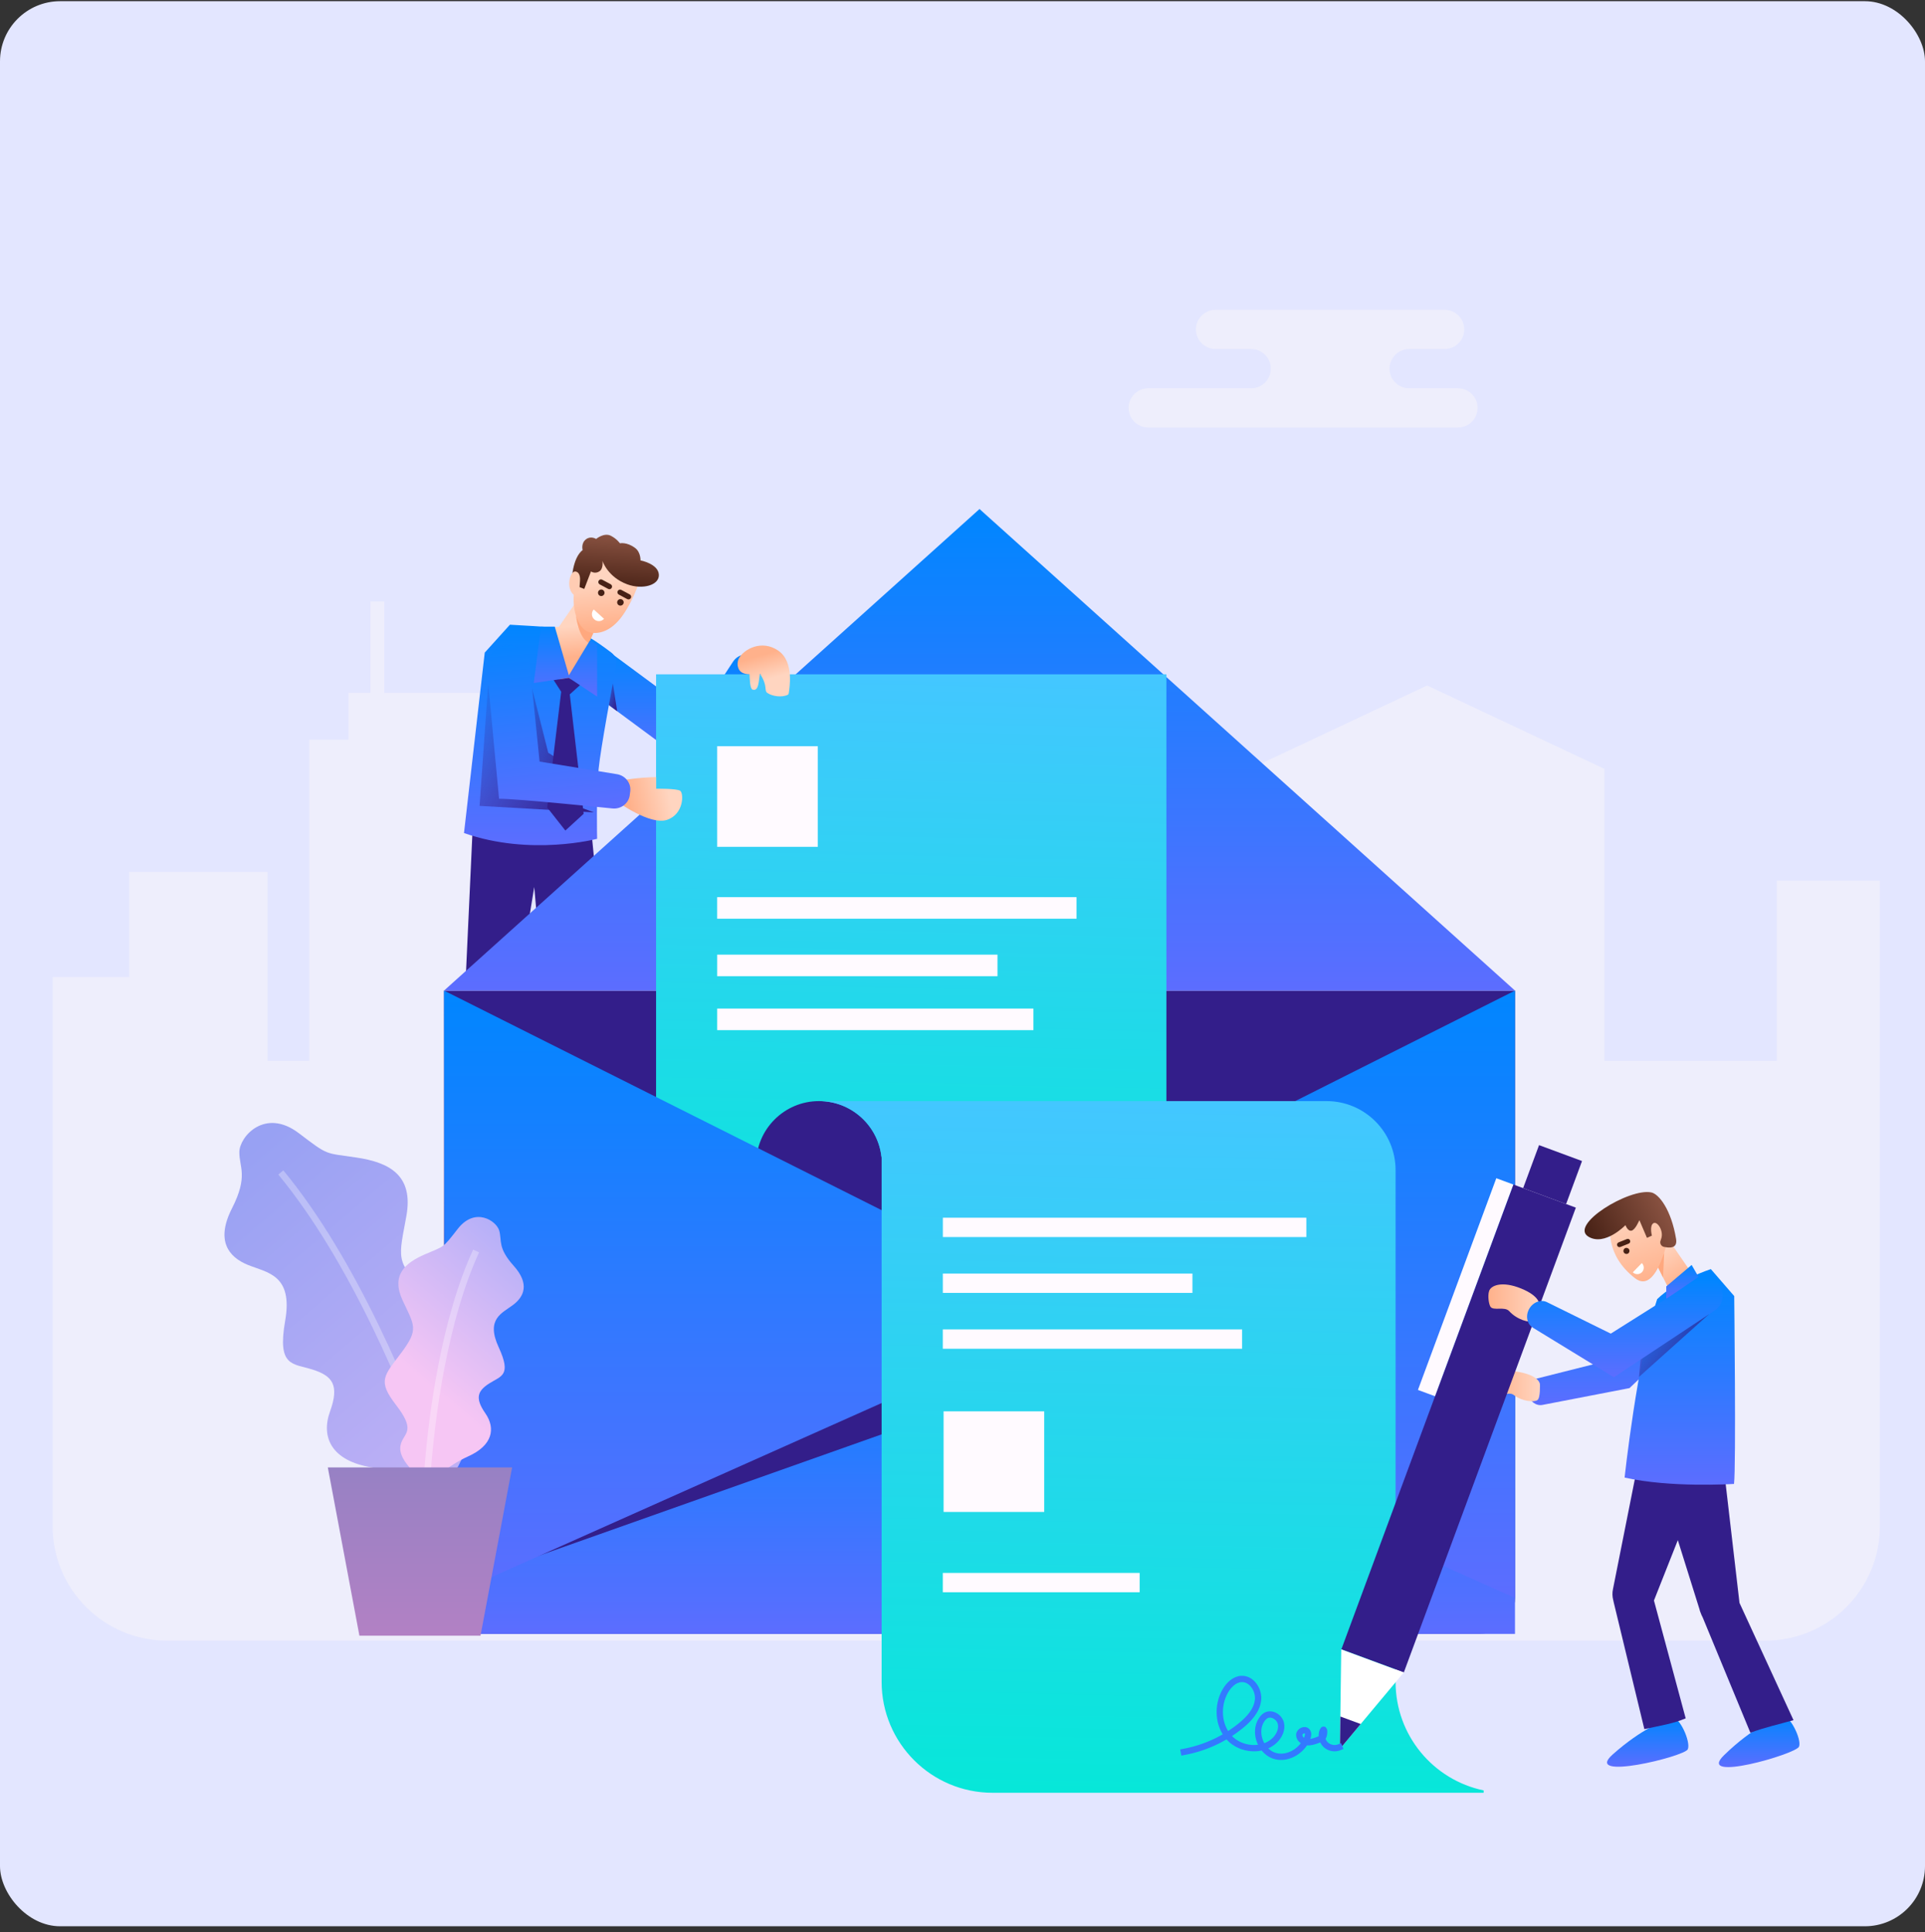 <svg width="272" height="273" viewBox="0 0 272 273" fill="none" xmlns="http://www.w3.org/2000/svg">
<rect x="0" y="0" width="272" height="273" fill="#333333" stroke="none"/>
<rect y="0.17" width="272" height="272" rx="8.5" fill="#E3E6FF"/>
<path d="M265.625 124.421H251.058V149.893H226.702V108.636L201.655 96.857L176.608 108.636V149.692H157.364V142.447H146.046V131.486H124.038V149.893H93.298V136.997H74.89V104.509H70.692V97.909H54.303V84.986H52.345V97.909H49.245V104.509H43.711V149.893H37.811V123.194H18.243V138.051H7.438V215.635C7.438 224.569 14.68 231.811 23.613 231.811H249.449C258.383 231.811 265.625 224.569 265.625 215.635V124.421Z" fill="#EEEEFC"/>
<path d="M62.742 139.965H214.066V225.782C214.066 228.585 211.799 230.86 209.005 230.86H67.803C65.01 230.86 62.742 228.585 62.742 225.782V139.965Z" fill="#331E8A"/>
<path d="M214.066 185.668H62.742V230.862H214.066V185.668Z" fill="url(#paint0_linear_530_13613)"/>
<path d="M73.543 220.733L128.675 201.213L125.674 191.605L73.543 220.733Z" fill="#331E8A"/>
<path d="M82.431 96.964C81.078 95.962 80.793 94.056 81.79 92.703C82.787 91.35 84.698 91.066 86.051 92.068L100.752 102.934C102.104 103.936 102.389 105.842 101.392 107.195C100.39 108.548 98.484 108.833 97.131 107.831L82.431 96.964Z" fill="url(#paint1_linear_530_13613)"/>
<path d="M86.592 96.537L85.195 99.007L87.205 100.491L86.592 96.537Z" fill="url(#paint2_linear_530_13613)"/>
<path d="M83.616 117.996L85.725 139.438H76.737L75.488 125.329L73.182 139.438H65.75L66.845 115.723L83.611 118.001L83.616 117.996Z" fill="#331E8A"/>
<path d="M84.376 118.516C84.376 118.516 75.021 121.014 65.562 117.706L68.493 92.21L72.053 88.268C81.09 88.815 81.495 88.524 86.386 92.21C86.939 92.632 87.202 93.289 87.082 93.941C86.512 96.943 84.885 105.667 84.59 108.603C84.234 112.174 84.371 118.511 84.371 118.511L84.376 118.516Z" fill="url(#paint3_linear_530_13613)"/>
<path d="M68.983 96.537L67.762 113.866L83.924 114.786L72.494 110.558L68.983 96.537Z" fill="url(#paint4_linear_530_13613)"/>
<path d="M97.028 108.411L97.636 108.778C98.901 109.539 100.665 108.833 101.541 107.255L107.757 96.011C108.343 94.954 108.004 93.639 107.018 93.048L106.541 92.763C105.556 92.166 104.236 92.484 103.573 93.497L96.54 104.254C95.56 105.76 95.752 107.655 97.017 108.416L97.028 108.411Z" fill="url(#paint5_linear_530_13613)"/>
<path d="M84.096 88.87L82.941 91.444L82.623 94.708L79.501 96.817L77.458 93.448L76.746 88.695L78.964 88.574L81.927 84.291L84.096 88.87Z" fill="url(#paint6_linear_530_13613)"/>
<path d="M81.408 87.094C81.408 87.094 81.72 90.09 83.204 90.851L84.092 88.868L81.402 87.094H81.408Z" fill="#FFA87E"/>
<path d="M90.554 81.469C90.554 81.469 89.759 84.415 87.996 86.935C86.227 89.454 84.162 89.755 82.951 89.208C81.741 88.66 80.58 86.124 81.237 82.706C81.894 79.294 83.592 77.158 83.592 77.158L90.565 81.469H90.554Z" fill="url(#paint7_linear_530_13613)"/>
<path d="M90.499 79.179C90.499 79.179 92.986 79.65 93.095 81.173C93.199 82.701 90.773 83.347 88.637 82.564C85.849 81.54 85.126 79.245 85.126 79.245C85.126 79.245 85.307 80.346 84.677 80.74C84.047 81.129 83.505 80.74 83.505 80.74L82.557 83.21L81.221 82.712L80.777 82.175C80.777 82.175 80.821 78.883 82.327 77.717C82.327 77.717 82.053 76.753 82.82 76.183C83.499 75.679 84.228 76.15 84.228 76.15C84.228 76.15 85.356 75.208 86.315 75.701C87.169 76.139 87.596 76.764 87.596 76.764C87.596 76.764 88.56 76.545 89.738 77.421C90.559 78.034 90.499 79.185 90.499 79.185V79.179Z" fill="url(#paint8_linear_530_13613)"/>
<path d="M81.952 82.049C81.952 82.049 82.1 80.883 81.322 80.751C80.539 80.614 79.81 83.254 81.245 84.185L81.853 83.484L81.957 82.055L81.952 82.049Z" fill="#FFCCB3"/>
<path d="M83.351 90.498L80.382 95.417L78.389 88.543L76.433 88.543L75.426 96.507L80.382 95.773L84.37 98.423V91.106L83.351 90.498Z" fill="url(#paint9_linear_530_13613)"/>
<path d="M87.631 85.572C87.379 85.555 87.188 85.331 87.204 85.079C87.221 84.827 87.445 84.635 87.697 84.651C87.949 84.668 88.141 84.892 88.124 85.144C88.108 85.396 87.883 85.588 87.631 85.572Z" fill="#472115"/>
<path d="M84.924 84.218C84.672 84.202 84.481 83.977 84.497 83.725C84.513 83.473 84.738 83.281 84.99 83.298C85.242 83.314 85.434 83.539 85.417 83.791C85.401 84.043 85.176 84.234 84.924 84.218Z" fill="#472115"/>
<path d="M87.787 83.349L88.986 83.99C89.167 84.088 89.238 84.313 89.139 84.494C89.041 84.68 88.816 84.751 88.636 84.653L87.436 84.012C87.255 83.913 87.184 83.689 87.283 83.508C87.381 83.322 87.606 83.251 87.787 83.349Z" fill="#472115"/>
<path d="M85.088 81.908L86.287 82.549C86.468 82.647 86.539 82.872 86.44 83.052C86.342 83.239 86.117 83.31 85.936 83.211L84.737 82.57C84.556 82.472 84.485 82.247 84.584 82.067C84.682 81.88 84.907 81.809 85.088 81.908Z" fill="#472115"/>
<path d="M83.894 86.111C83.528 86.511 83.555 87.135 83.96 87.502C84.365 87.869 84.984 87.842 85.351 87.437L83.894 86.111Z" fill="white"/>
<path d="M74.14 93.158L77.464 106.352L83.434 110.214L73.8 108.855L72.727 95.656L74.145 93.158H74.14Z" fill="url(#paint10_linear_530_13613)"/>
<path d="M80.515 98.105L81.939 96.818L80.378 95.777L78.237 96.1L79.294 97.738L77.316 114.092L79.885 117.351L82.47 114.985L80.51 98.105H80.515Z" fill="#331E8A"/>
<path d="M62.742 139.964H214.066L138.404 71.92L62.742 139.964Z" fill="url(#paint11_linear_530_13613)"/>
<path d="M164.811 95.277H92.703V181.094H164.811V95.277Z" fill="url(#paint12_linear_530_13613)"/>
<path d="M101.336 119.652H115.555V105.434H101.336V119.652Z" fill="#FFFAFF"/>
<path d="M101.333 129.809H152.113V126.762H101.333V129.809Z" fill="#FFFAFF"/>
<path d="M101.337 137.932H140.945V134.885H101.337V137.932Z" fill="#FFFAFF"/>
<path d="M101.337 145.551H146.023V142.504H101.337V145.551Z" fill="#FFFAFF"/>
<path d="M115.726 155.578C120.632 155.578 124.613 159.559 124.613 164.465V180.892H106.84V164.465C106.84 159.559 110.821 155.578 115.726 155.578Z" fill="#331E8A"/>
<path d="M88.096 110.226C88.096 110.226 90.133 109.848 92.713 109.799V111.442C92.713 111.442 95.583 111.398 96.103 111.727C96.624 112.056 96.662 115.024 94.247 115.84C91.831 116.656 87.094 113.189 87.094 113.189L88.102 110.226H88.096Z" fill="url(#paint13_linear_530_13613)"/>
<path d="M71.454 91.202C69.784 91.408 68.596 92.928 68.802 94.598L70.513 112.86C72.854 112.828 86.568 114.233 86.568 114.233C87.771 114.34 88.837 113.497 88.983 112.356L89.052 111.805C89.198 110.663 88.371 109.586 87.181 109.389L76.243 107.603L74.844 93.861C74.638 92.191 73.118 91.002 71.454 91.208L71.454 91.202Z" fill="url(#paint14_linear_530_13613)"/>
<path d="M153.318 185.412L62.742 139.965L62.859 225.782L153.318 185.412Z" fill="url(#paint15_linear_530_13613)"/>
<path d="M123.68 185.412L214.068 139.965V225.782L123.68 185.412Z" fill="url(#paint16_linear_530_13613)"/>
<path d="M209.644 252.973C202.52 251.495 197.193 245.194 197.193 237.633V165.333C197.193 159.945 192.826 155.578 187.438 155.578H124.578H115.727C120.287 155.578 124.034 159.011 124.547 163.429H124.572V237.627C124.572 246.285 131.59 253.308 140.253 253.308H209.639C209.649 253.191 209.619 253.08 209.639 252.968L209.644 252.973Z" fill="url(#paint17_linear_530_13613)"/>
<path d="M133.328 213.629H147.547V199.411H133.328V213.629Z" fill="#FFFAFF"/>
<path d="M133.227 174.787H184.586V172.055H133.227V174.787Z" fill="#FFFAFF"/>
<path d="M133.222 182.678H168.488V179.946H133.222V182.678Z" fill="#FFFAFF"/>
<path d="M133.218 190.57H175.508V187.838H133.218V190.57Z" fill="#FFFAFF"/>
<path d="M133.218 224.975H161.035V222.243H133.218V224.975Z" fill="#FFFAFF"/>
<path d="M110.003 91.953C107.632 90.302 105.088 91.739 104.397 93.034C104.265 93.278 104.179 93.735 104.23 94.009C104.326 94.542 104.529 95.233 105.905 95.274C105.941 95.837 105.946 97.3 106.332 97.432C107.302 97.772 107.19 95.863 107.393 95.162L107.485 95.36C107.485 95.36 108.058 96.193 108.155 97.127C108.19 97.442 108.17 97.736 108.439 97.919C109.12 98.376 110.486 98.595 111.329 98.158C111.43 98.102 111.456 97.965 111.466 97.848C111.522 97.34 112.263 93.532 109.998 91.958L110.003 91.953Z" fill="url(#paint18_linear_530_13613)"/>
<path d="M242.789 180.729C241.84 179.846 240.352 179.901 239.468 180.856L229.429 191.687L217.115 194.79C216.226 195.013 215.703 196.004 215.927 197.004C216.15 198.004 217.044 198.68 217.942 198.507L230.246 196.131C231.348 195.12 242.916 184.05 242.916 184.05C243.8 183.101 243.744 181.613 242.789 180.729Z" fill="url(#paint19_linear_530_13613)"/>
<path d="M217.587 195.555C217.587 195.555 217.541 194.458 214.87 193.9C212.199 193.341 210.94 194.235 210.828 194.941C210.716 195.647 211.108 196.688 211.356 196.952C211.834 197.465 213.179 196.551 213.88 197.094C215.099 198.033 216.79 198.15 217.237 197.82C217.683 197.49 217.587 195.555 217.587 195.555Z" fill="url(#paint20_linear_530_13613)"/>
<path d="M222.665 170.631L213.84 167.365L189.534 233.037L198.359 236.304L222.665 170.631Z" fill="#331E8A"/>
<path d="M189.328 247.108L198.342 236.314L189.514 233.049L189.328 247.108Z" fill="white"/>
<path d="M189.392 242.533L192.261 243.594L189.328 247.109L189.392 242.533Z" fill="#331E8A"/>
<path d="M213.833 167.365L211.426 166.475L200.354 196.388L202.761 197.279L213.833 167.365Z" fill="#FFFAFF"/>
<path d="M223.539 164.047L217.465 161.799L215.217 167.873L221.291 170.121L223.539 164.047Z" fill="#331E8A"/>
<path d="M235.28 243.104C235.28 243.104 232.101 244.12 227.856 247.908C223.611 251.696 238.022 248.197 238.484 247.161C238.946 246.126 237.265 242.414 236.275 242.759L235.285 243.104H235.28Z" fill="url(#paint21_linear_530_13613)"/>
<path d="M250.829 242.874C250.829 242.874 247.696 244.022 243.613 247.988C239.531 251.954 253.784 247.845 254.201 246.789C254.617 245.733 252.784 242.097 251.804 242.488L250.829 242.874Z" fill="url(#paint22_linear_530_13613)"/>
<path d="M227.943 226.07C227.816 225.577 227.795 225.044 227.917 224.506L231.609 205.936L240.932 207.865L233.701 226.141L238.185 242.791C236.408 243.553 234.631 243.807 232.346 244.315L228.004 226.349C227.983 226.257 227.963 226.166 227.948 226.075L227.943 226.07Z" fill="#331E8A"/>
<path d="M234.008 178.537L236.77 184.047L239.629 180.761L235.912 175.363L234.008 178.537Z" fill="url(#paint23_linear_530_13613)"/>
<path d="M235.14 177.023L234.993 180.502L234.008 178.537L235.14 177.023Z" fill="#FFA87E"/>
<path d="M240.11 227.296L234.57 209.619L243.584 207.527L245.788 226.478L253.419 243.047C251.642 243.555 249.357 244.063 247.326 244.824L240.583 228.52C240.476 228.327 240.385 228.118 240.308 227.905C240.217 227.707 240.156 227.499 240.115 227.296H240.11Z" fill="#331E8A"/>
<path d="M234.151 183.563C236.944 180.851 241.742 179.318 241.742 179.318L245.043 183.127C245.043 183.127 245.318 207.323 245.013 209.669C244.657 209.689 236.039 210.228 229.555 208.77C229.555 208.77 231.332 192.267 234.151 183.568V183.563Z" fill="url(#paint24_linear_530_13613)"/>
<path d="M241.494 185.672L231.586 194.553L231.84 191.76L234.75 187.124L241.494 185.672Z" fill="url(#paint25_linear_530_13613)"/>
<path d="M235.441 183.56V181.762L239.026 178.73L239.996 180.411L235.441 183.56Z" fill="url(#paint26_linear_530_13613)"/>
<path d="M227.563 173.11C227.563 173.11 226.69 177.289 231.062 180.63C234.226 183.047 235.871 174.222 235.871 174.222L232.068 170.307L227.563 173.11Z" fill="url(#paint27_linear_530_13613)"/>
<path d="M224.453 174.741C226.769 176.122 229.679 173.105 229.679 173.105C229.679 173.105 229.978 173.984 230.522 173.887C231.065 173.791 231.644 172.4 231.644 172.4L232.715 174.903L233.411 174.588C233.411 174.588 233.051 173.197 233.614 172.841C234.178 172.486 235.117 173.928 234.726 175.025C234.686 175.137 234.65 175.238 234.625 175.33C234.508 175.7 234.731 176.096 235.117 176.178C235.864 176.335 237.057 176.457 236.829 175.055C236.148 170.927 234.416 168.718 233.34 168.485C230.247 167.814 221.635 173.065 224.459 174.746L224.453 174.741Z" fill="url(#paint28_linear_530_13613)"/>
<path d="M217.488 184.331C217.488 184.331 217.645 183.158 214.918 182.051C212.186 180.944 210.673 181.65 210.419 182.381C210.165 183.113 210.384 184.291 210.592 184.621C210.998 185.261 212.603 184.545 213.248 185.256C214.365 186.49 216.137 186.936 216.675 186.672C217.214 186.408 217.483 184.331 217.483 184.331H217.488Z" fill="url(#paint29_linear_530_13613)"/>
<path d="M216.089 184.908C216.647 183.949 217.785 183.548 218.653 184.02L227.601 188.433L239.6 180.872C240.814 180.171 242.362 180.587 243.063 181.801C243.764 183.014 243.347 184.563 242.134 185.264L228.042 194.597L216.581 187.585C215.738 187.067 215.525 185.873 216.084 184.914L216.089 184.908Z" fill="url(#paint30_linear_530_13613)"/>
<path d="M230.037 177.116C230.24 176.994 230.306 176.73 230.184 176.527C230.062 176.324 229.798 176.258 229.595 176.38C229.392 176.501 229.326 176.765 229.448 176.969C229.57 177.172 229.834 177.238 230.037 177.116Z" fill="#472115"/>
<path d="M229.875 175.071L228.702 175.543C228.525 175.614 228.438 175.817 228.509 175.995C228.58 176.178 228.783 176.264 228.961 176.188L230.134 175.716C230.312 175.644 230.398 175.441 230.327 175.264C230.256 175.081 230.053 174.994 229.875 175.071Z" fill="#472115"/>
<path d="M231.984 178.461C232.345 178.811 232.355 179.385 232.005 179.751C231.654 180.111 231.08 180.121 230.715 179.771L231.984 178.466V178.461Z" fill="white"/>
<path d="M167.277 247.535C170.223 246.997 173.026 245.707 175.341 243.818C176.474 242.894 177.55 241.726 177.748 240.279C177.951 238.831 176.875 237.156 175.417 237.227C174.432 237.278 173.63 238.065 173.137 238.918C171.949 240.969 172.086 243.793 173.696 245.534C175.306 247.276 178.352 247.555 180.079 245.93C180.744 245.306 181.201 244.371 180.983 243.483C180.764 242.594 179.688 241.944 178.886 242.381C178.642 242.513 178.449 242.726 178.292 242.955C177.037 244.757 178.18 247.677 180.328 248.149C182.115 248.546 184.014 247.317 184.705 245.621C184.832 245.306 184.918 244.91 184.705 244.641C184.375 244.224 183.598 244.595 183.583 245.123C183.568 245.651 184.08 246.078 184.603 246.154C185.126 246.23 185.655 246.047 186.152 245.869C186.447 245.763 186.757 245.646 186.949 245.402C187.142 245.159 187.178 243.93 186.883 244.575C186.635 245.225 186.807 246.017 187.31 246.504C187.813 246.992 188.61 247.144 189.25 246.875" stroke="#3379FF" stroke-width="0.891" stroke-linecap="square" stroke-linejoin="round"/>
<path d="M52.467 207.322C56.912 208.053 60.919 210.077 62.367 210.997C66.559 204.919 66.686 202.52 65.39 200.764C64.094 199.009 61.912 198.992 64.468 192.902C67.023 186.812 65.391 186.254 60.51 182.398C55.63 178.543 56.401 177.567 57.426 171.792C58.452 166.018 54.974 164.246 50.397 163.557C45.82 162.868 46.499 163.359 42.225 160.113C37.437 156.477 33.836 160.595 33.819 162.777C33.803 164.959 35.103 166.169 32.778 170.733C30.452 175.298 32.289 177.603 35.008 178.715C37.727 179.826 41.435 180.072 40.295 186.61C39.154 193.147 41.34 192.618 44.17 193.513C47 194.407 47.972 195.723 46.635 199.423C45.297 203.122 46.909 206.407 52.467 207.322Z" fill="url(#paint31_linear_530_13613)"/>
<path opacity="0.3" d="M61.932 209.03C57.77 196.779 49.838 177.954 39.676 165.658" stroke="white" stroke-width="0.924"/>
<path d="M66.172 205.768C63.436 207 61.203 208.989 60.429 209.829C56.691 206.634 56.198 205.112 56.731 203.76C57.265 202.408 58.667 202.024 55.979 198.541C53.292 195.059 54.247 194.42 56.728 191.103C59.209 187.786 58.546 187.29 56.897 183.748C55.249 180.207 57.184 178.471 60.012 177.244C62.84 176.017 62.487 176.449 64.683 173.628C67.142 170.468 70.165 172.502 70.549 173.904C70.933 175.305 70.303 176.307 72.582 178.847C74.86 181.387 74.072 183.185 72.512 184.366C70.952 185.547 68.608 186.34 70.461 190.353C72.315 194.366 70.817 194.399 69.149 195.459C67.48 196.519 67.08 197.533 68.574 199.685C70.068 201.838 69.593 204.228 66.172 205.768Z" fill="url(#paint32_linear_530_13613)"/>
<path opacity="0.3" d="M60.373 208.487C60.955 199.889 62.837 186.414 67.273 176.76" stroke="white" stroke-width="0.924"/>
<path d="M46.32 207.338H72.359L67.895 231.112H50.784L46.32 207.338Z" fill="url(#paint33_linear_530_13613)"/>
<path fill-rule="evenodd" clip-rule="evenodd" d="M204.118 43.772H171.764C170.231 43.772 168.988 45.013 168.988 46.544C168.988 48.064 170.212 49.298 171.729 49.316H176.795C178.328 49.316 179.57 50.558 179.57 52.089C179.57 53.62 178.328 54.861 176.795 54.861H199.112C197.579 54.861 196.336 53.62 196.336 52.089C196.336 50.558 197.579 49.316 199.112 49.316H204.153C205.67 49.298 206.893 48.064 206.893 46.544C206.893 45.013 205.651 43.772 204.118 43.772ZM206.006 54.863H162.248C160.715 54.863 159.473 56.105 159.473 57.636C159.473 59.167 160.715 60.408 162.248 60.408H206.006C207.539 60.408 208.782 59.167 208.782 57.636C208.782 56.105 207.539 54.863 206.006 54.863Z" fill="#EEEEFC"/>
<defs>
<linearGradient id="paint0_linear_530_13613" x1="138.404" y1="185.668" x2="138.404" y2="230.862" gradientUnits="userSpaceOnUse">
<stop stop-color="#0086FF"/>
<stop offset="1" stop-color="#5C6DFF"/>
</linearGradient>
<linearGradient id="paint1_linear_530_13613" x1="91.591" y1="91.469" x2="91.591" y2="108.43" gradientUnits="userSpaceOnUse">
<stop stop-color="#0086FF"/>
<stop offset="1" stop-color="#5C6DFF"/>
</linearGradient>
<linearGradient id="paint2_linear_530_13613" x1="87.256" y1="99.663" x2="84.342" y2="98.794" gradientUnits="userSpaceOnUse">
<stop stop-color="#331E8A"/>
<stop offset="1" stop-color="#331E8A" stop-opacity="0"/>
</linearGradient>
<linearGradient id="paint3_linear_530_13613" x1="76.33" y1="87.97" x2="76.33" y2="119.421" gradientUnits="userSpaceOnUse">
<stop stop-color="#0086FF"/>
<stop offset="1" stop-color="#5C6DFF"/>
</linearGradient>
<linearGradient id="paint4_linear_530_13613" x1="84.33" y1="110.963" x2="64.242" y2="100.521" gradientUnits="userSpaceOnUse">
<stop stop-color="#331E8A"/>
<stop offset="1" stop-color="#331E8A" stop-opacity="0"/>
</linearGradient>
<linearGradient id="paint5_linear_530_13613" x1="101.982" y1="92.463" x2="101.982" y2="109.085" gradientUnits="userSpaceOnUse">
<stop stop-color="#0086FF"/>
<stop offset="1" stop-color="#5C6DFF"/>
</linearGradient>
<linearGradient id="paint6_linear_530_13613" x1="80.399" y1="88.508" x2="80.777" y2="92.835" gradientUnits="userSpaceOnUse">
<stop stop-color="#FFD5C0"/>
<stop offset="1" stop-color="#FFB18B"/>
</linearGradient>
<linearGradient id="paint7_linear_530_13613" x1="85.684" y1="81.847" x2="86.243" y2="88.643" gradientUnits="userSpaceOnUse">
<stop stop-color="#FFD5C0"/>
<stop offset="1" stop-color="#FFB18B"/>
</linearGradient>
<linearGradient id="paint8_linear_530_13613" x1="87.383" y1="75.679" x2="86.808" y2="83.522" gradientUnits="userSpaceOnUse">
<stop stop-color="#895241"/>
<stop offset="1" stop-color="#472115"/>
</linearGradient>
<linearGradient id="paint9_linear_530_13613" x1="79.898" y1="88.181" x2="79.898" y2="98.423" gradientUnits="userSpaceOnUse">
<stop stop-color="#0086FF"/>
<stop offset="1" stop-color="#5C6DFF"/>
</linearGradient>
<linearGradient id="paint10_linear_530_13613" x1="83.703" y1="106.64" x2="68.82" y2="101.156" gradientUnits="userSpaceOnUse">
<stop stop-color="#331E8A"/>
<stop offset="1" stop-color="#331E8A" stop-opacity="0"/>
</linearGradient>
<linearGradient id="paint11_linear_530_13613" x1="138.404" y1="71.92" x2="138.404" y2="139.964" gradientUnits="userSpaceOnUse">
<stop stop-color="#0086FF"/>
<stop offset="1" stop-color="#5C6DFF"/>
</linearGradient>
<linearGradient id="paint12_linear_530_13613" x1="123.371" y1="181.001" x2="125.302" y2="95.432" gradientUnits="userSpaceOnUse">
<stop stop-color="#07E7D9"/>
<stop offset="1" stop-color="#43C7FF"/>
</linearGradient>
<linearGradient id="paint13_linear_530_13613" x1="94.538" y1="112.341" x2="88.938" y2="113.524" gradientUnits="userSpaceOnUse">
<stop stop-color="#FFD5C0"/>
<stop offset="1" stop-color="#FFB18B"/>
</linearGradient>
<linearGradient id="paint14_linear_530_13613" x1="77.384" y1="88.347" x2="79.872" y2="114.899" gradientUnits="userSpaceOnUse">
<stop stop-color="#0086FF"/>
<stop offset="1" stop-color="#5C6DFF"/>
</linearGradient>
<linearGradient id="paint15_linear_530_13613" x1="108.03" y1="139.965" x2="108.03" y2="225.782" gradientUnits="userSpaceOnUse">
<stop stop-color="#0086FF"/>
<stop offset="1" stop-color="#5C6DFF"/>
</linearGradient>
<linearGradient id="paint16_linear_530_13613" x1="168.874" y1="139.965" x2="168.874" y2="225.782" gradientUnits="userSpaceOnUse">
<stop stop-color="#0086FF"/>
<stop offset="1" stop-color="#5C6DFF"/>
</linearGradient>
<linearGradient id="paint17_linear_530_13613" x1="155.67" y1="253.201" x2="157.593" y2="155.743" gradientUnits="userSpaceOnUse">
<stop stop-color="#07E7D9"/>
<stop offset="1" stop-color="#43C7FF"/>
</linearGradient>
<linearGradient id="paint18_linear_530_13613" x1="108.388" y1="96.035" x2="107.403" y2="92.628" gradientUnits="userSpaceOnUse">
<stop stop-color="#FFD5C0"/>
<stop offset="1" stop-color="#FFB18B"/>
</linearGradient>
<linearGradient id="paint19_linear_530_13613" x1="229.709" y1="180.102" x2="229.709" y2="198.534" gradientUnits="userSpaceOnUse">
<stop stop-color="#0086FF"/>
<stop offset="1" stop-color="#5C6DFF"/>
</linearGradient>
<linearGradient id="paint20_linear_530_13613" x1="217.592" y1="195.855" x2="210.808" y2="195.855" gradientUnits="userSpaceOnUse">
<stop stop-color="#FFD5C0"/>
<stop offset="1" stop-color="#FFB18B"/>
</linearGradient>
<linearGradient id="paint21_linear_530_13613" x1="232.818" y1="242.736" x2="232.818" y2="249.628" gradientUnits="userSpaceOnUse">
<stop stop-color="#0086FF"/>
<stop offset="1" stop-color="#5C6DFF"/>
</linearGradient>
<linearGradient id="paint22_linear_530_13613" x1="248.57" y1="242.459" x2="248.57" y2="249.68" gradientUnits="userSpaceOnUse">
<stop stop-color="#0086FF"/>
<stop offset="1" stop-color="#5C6DFF"/>
</linearGradient>
<linearGradient id="paint23_linear_530_13613" x1="234.567" y1="176.14" x2="237.737" y2="181.611" gradientUnits="userSpaceOnUse">
<stop stop-color="#FFD5C0"/>
<stop offset="1" stop-color="#FFB18B"/>
</linearGradient>
<linearGradient id="paint24_linear_530_13613" x1="237.87" y1="180.259" x2="237.87" y2="209.758" gradientUnits="userSpaceOnUse">
<stop stop-color="#0086FF"/>
<stop offset="1" stop-color="#5C6DFF"/>
</linearGradient>
<linearGradient id="paint25_linear_530_13613" x1="241.742" y1="192.692" x2="230.795" y2="185.524" gradientUnits="userSpaceOnUse">
<stop stop-color="#331E8A"/>
<stop offset="1" stop-color="#331E8A" stop-opacity="0"/>
</linearGradient>
<linearGradient id="paint26_linear_530_13613" x1="237.719" y1="178.73" x2="237.719" y2="183.56" gradientUnits="userSpaceOnUse">
<stop stop-color="#0086FF"/>
<stop offset="1" stop-color="#5C6DFF"/>
</linearGradient>
<linearGradient id="paint27_linear_530_13613" x1="230.308" y1="170.835" x2="233.889" y2="181.031" gradientUnits="userSpaceOnUse">
<stop stop-color="#FFD5C0"/>
<stop offset="1" stop-color="#FFB18B"/>
</linearGradient>
<linearGradient id="paint28_linear_530_13613" x1="235.736" y1="171.276" x2="225.147" y2="176.588" gradientUnits="userSpaceOnUse">
<stop stop-color="#895241"/>
<stop offset="1" stop-color="#472115"/>
</linearGradient>
<linearGradient id="paint29_linear_530_13613" x1="217.488" y1="184.113" x2="210.302" y2="184.113" gradientUnits="userSpaceOnUse">
<stop stop-color="#FFD5C0"/>
<stop offset="1" stop-color="#FFB18B"/>
</linearGradient>
<linearGradient id="paint30_linear_530_13613" x1="229.588" y1="180.531" x2="229.588" y2="194.597" gradientUnits="userSpaceOnUse">
<stop stop-color="#0086FF"/>
<stop offset="1" stop-color="#5C6DFF"/>
</linearGradient>
<linearGradient id="paint31_linear_530_13613" x1="38.662" y1="159.647" x2="72.811" y2="199.693" gradientUnits="userSpaceOnUse">
<stop stop-color="#98A1F3"/>
<stop offset="1" stop-color="#BEB0F5"/>
</linearGradient>
<linearGradient id="paint32_linear_530_13613" x1="69.246" y1="172.811" x2="54.246" y2="190.358" gradientUnits="userSpaceOnUse">
<stop stop-color="#B6B0F8"/>
<stop offset="1" stop-color="#F6C6F4"/>
</linearGradient>
<linearGradient id="paint33_linear_530_13613" x1="59.34" y1="207.338" x2="59.34" y2="231.112" gradientUnits="userSpaceOnUse">
<stop stop-color="#9781C4"/>
<stop offset="1" stop-color="#B281C4"/>
</linearGradient>
</defs>
</svg>

